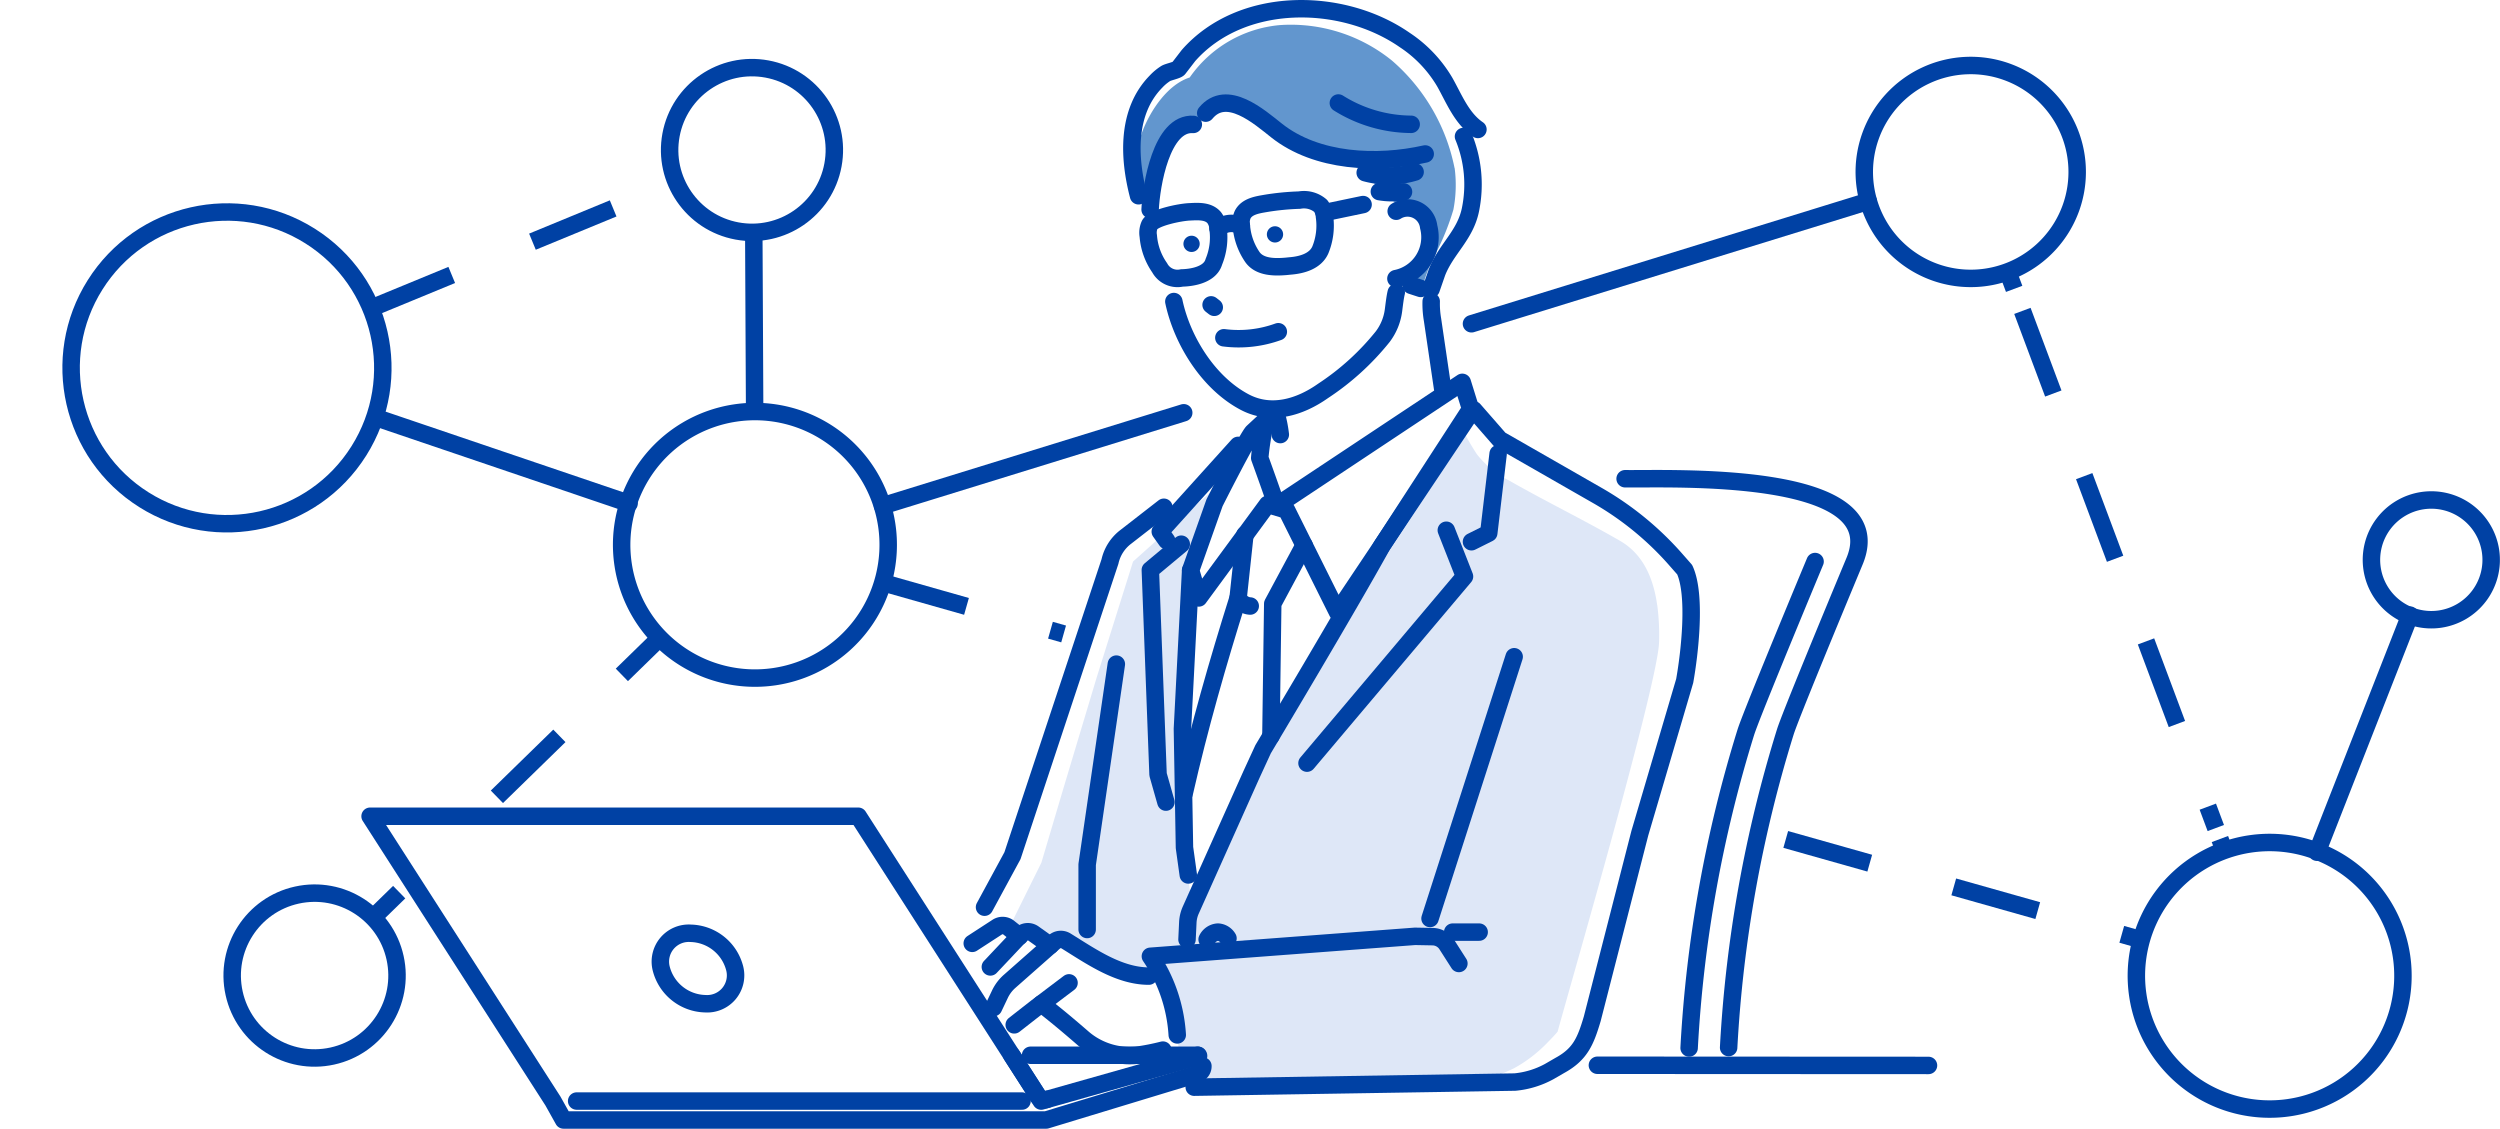 <svg xmlns="http://www.w3.org/2000/svg" width="286.394" height="129.302" viewBox="0 0 286.394 129.302">
  <g id="グループ_146" data-name="グループ 146" transform="translate(7.516 0.479)">
    <g id="グループ_147" data-name="グループ 147" transform="translate(-6.137 0.524)">
      <path id="パス_761" data-name="パス 761" d="M479.677,202.054c-.417-2.957-1.54-5.788-4.253-7.352-4.19-2.417-8.546-4.529-12.744-6.928a10.924,10.924,0,0,1-3.662-3,28.592,28.592,0,0,1-1.816-3.2l-10.449,16.174-10.711,18.293-1.568,2.454-8.082,18.178-.9-6.943-.067-13.605.809-18.377,3.308-8.526.967-1.88-10.876,9.731-4.189,13.353-3.763,12.545-2.55,8.6-3.7,7.468,1.219.966,1.251-.525,2.256,1.577,1.139-.829c2.052,1.2,4.067,2.409,6.231,3.406a15.978,15.978,0,0,0,3.572.922h1.84a24.742,24.742,0,0,1,1.515,4.9,39.837,39.837,0,0,1,.439,4.182h2.166l.587.854-.145.9-1.261.626.415,1.271,31.339-.5a18.709,18.709,0,0,0,5.29-1.67,15.98,15.98,0,0,0,3.875-2.993c.358-.361.752-.765,1.112-1.2,1.782-6.487,11.521-40.034,11.622-44.613a26.551,26.551,0,0,0-.208-4.253" transform="translate(-291.213 -133.747)" fill="#dee7f7"/>
      <path id="パス_762" data-name="パス 762" d="M496.69,25.252a21.915,21.915,0,0,0-7.179-12.337,18.4,18.4,0,0,0-12.876-4.059,14.1,14.1,0,0,0-10.291,6c-2.5.8-4.43,3.691-5.356,6.023a10.569,10.569,0,0,0,.243,8.337c.113.238.368.513.588.369a.485.485,0,0,0,.157-.383,18.361,18.361,0,0,1,1.311-6.209,6.427,6.427,0,0,1,1.578-2.2,4.536,4.536,0,0,1,1.111-.708,11.262,11.262,0,0,0,1.359-.365,3.956,3.956,0,0,1,4.5-1.829,11.262,11.262,0,0,1,3.1,2.117,22.363,22.363,0,0,0,7.674,3.761,18.494,18.494,0,0,1,2.8.506,2.876,2.876,0,0,0,.315.493c1.4,1.766,2.972,4.03,5.129,4.9a2.571,2.571,0,0,1,1.144.06c1.543.433,2.072,1.949,2.014,3.426a4.769,4.769,0,0,1-2.386,3.865,6.969,6.969,0,0,1-1.039.543,1.747,1.747,0,0,0,.16.73c.743.213,1.465.515,2.195.771.025-.075.056-.148.083-.222a17.31,17.31,0,0,1,1.592-3.986,29.058,29.058,0,0,0,1.937-4.857,14.985,14.985,0,0,0,.146-4.754" transform="translate(-331.435 -6.982)" fill="#6296CE"/>
      <line id="線_211" data-name="線 211" x2="40.083" y2="11.319" transform="translate(203.191 95.162)" fill="none" stroke="#0041A4" stroke-miterlimit="10" stroke-width="2" stroke-dasharray="10 10"/>
      <line id="線_212" data-name="線 212" x2="20.747" y2="5.889" transform="translate(99.72 65.732)" fill="none" stroke="#0041A4" stroke-miterlimit="10" stroke-width="2" stroke-dasharray="10 10"/>
      <line id="線_213" data-name="線 213" y1="18.154" x2="18.608" transform="translate(55.544 72.124)" fill="none" stroke="#0041A4" stroke-miterlimit="10" stroke-width="2" stroke-dasharray="10 10"/>
      <line id="線_214" data-name="線 214" y1="2.887" x2="2.959" transform="translate(41.392 101.198)" fill="none" stroke="#0041A4" stroke-miterlimit="10" stroke-width="2" stroke-dasharray="10 10"/>
      <line id="線_215" data-name="線 215" x1="29.031" y1="9.854" transform="translate(41.658 46.822)" fill="none" stroke="#0041A4" stroke-linecap="round" stroke-linejoin="round" stroke-width="2"/>
      <line id="線_216" data-name="線 216" x1="34.507" y2="10.661" transform="translate(99.72 46.282)" fill="none" stroke="#0041A4" stroke-linecap="round" stroke-linejoin="round" stroke-width="2"/>
      <line id="線_217" data-name="線 217" x1="45.457" y2="14.036" transform="translate(167.189 22.053)" fill="none" stroke="#0041A4" stroke-linecap="round" stroke-linejoin="round" stroke-width="2"/>
      <line id="線_218" data-name="線 218" x2="0.097" y2="20.073" transform="translate(84.974 25.95)" fill="none" stroke="#0041A4" stroke-linecap="round" stroke-linejoin="round" stroke-width="2"/>
      <circle id="楕円形_17" data-name="楕円形 17" cx="9.437" cy="9.437" r="9.437" transform="matrix(0.977, -0.215, 0.215, 0.977, 23.413, 103.564)" fill="none" stroke="#0041A4" stroke-linecap="round" stroke-linejoin="round" stroke-width="2"/>
      <path id="パス_763" data-name="パス 763" d="M266.321,199.622a15.268,15.268,0,1,1-3.14-21.364A15.268,15.268,0,0,1,266.321,199.622Z" transform="translate(-168.966 -129.1)" fill="none" stroke="#0041A4" stroke-linecap="round" stroke-linejoin="round" stroke-width="2"/>
      <circle id="楕円形_18" data-name="楕円形 18" cx="9.437" cy="9.437" r="9.437" transform="matrix(0.182, -0.983, 0.983, 0.182, 73.773, 23.739)" fill="none" stroke="#0041A4" stroke-linecap="round" stroke-linejoin="round" stroke-width="2"/>
      <path id="パス_764" data-name="パス 764" d="M1003.8,224.253a6.858,6.858,0,1,1-1.41-9.6A6.858,6.858,0,0,1,1003.8,224.253Z" transform="translate(-721.153 -157.025)" fill="none" stroke="#0041A4" stroke-linecap="round" stroke-linejoin="round" stroke-width="2"/>
      <line id="線_219" data-name="線 219" x2="0.466" y2="1.247" transform="translate(228.892 30.842)" fill="none" stroke="#0041A4" stroke-miterlimit="10" stroke-width="2"/>
      <line id="線_220" data-name="線 220" x2="22.156" y2="59.243" transform="translate(230.302 34.611)" fill="none" stroke="#0041A4" stroke-miterlimit="10" stroke-width="2" stroke-dasharray="10.106 10.106"/>
      <line id="線_221" data-name="線 221" x2="0.466" y2="1.247" transform="translate(252.929 95.114)" fill="none" stroke="#0041A4" stroke-miterlimit="10" stroke-width="2"/>
      <line id="線_222" data-name="線 222" y1="14.382" x2="34.89" transform="translate(41.126 19.923)" fill="none" stroke="#0041A4" stroke-miterlimit="10" stroke-width="2" stroke-dasharray="10 10"/>
      <line id="線_223" data-name="線 223" y1="27.166" x2="10.653" transform="translate(264.049 69.461)" fill="none" stroke="#0041A4" stroke-linecap="round" stroke-linejoin="round" stroke-width="2"/>
      <path id="パス_765" data-name="パス 765" d="M917.847,384.99a15.269,15.269,0,1,1-3.14-21.364A15.269,15.269,0,0,1,917.847,384.99Z" transform="translate(-646.967 -265.098)" fill="none" stroke="#0041A4" stroke-linecap="round" stroke-linejoin="round" stroke-width="2"/>
      <circle id="楕円形_19" data-name="楕円形 19" cx="17.855" cy="17.855" r="17.855" transform="matrix(0.533, -0.846, 0.846, 0.533, 0, 46.728)" fill="none" stroke="#0041A4" stroke-linecap="round" stroke-linejoin="round" stroke-width="2"/>
      <path id="パス_766" data-name="パス 766" d="M790.649,49.64a12.195,12.195,0,1,1,5.881-16.212A12.195,12.195,0,0,1,790.649,49.64Z" transform="translate(-561.099 -19.898)" fill="none" stroke="#0041A4" stroke-linecap="round" stroke-linejoin="round" stroke-width="2"/>
      <path id="パス_767" data-name="パス 767" d="M208.148,381.763a.936.936,0,0,1-1.043-.395l-20.574-32.042H130.607l20.949,32.626,1.21,2.167h55.3l17.281-5.253a.937.937,0,0,0,.664-.9v-.026" transform="translate(-89.589 -256.821)" fill="none" stroke="#0041A4" stroke-linecap="round" stroke-linejoin="round" stroke-width="2"/>
      <path id="パス_768" data-name="パス 768" d="M406.6,452.13l3.368,5.245,17.968-5.085a.081.081,0,0,0-.022-.16" transform="translate(-292.072 -332.244)" fill="none" stroke="#0041A4" stroke-linecap="round" stroke-linejoin="round" stroke-width="2"/>
      <line id="線_224" data-name="線 224" x1="19.157" transform="translate(116.681 119.886)" fill="none" stroke="#0041A4" stroke-linecap="round" stroke-linejoin="round" stroke-width="2"/>
      <line id="線_225" data-name="線 225" x2="51.02" transform="translate(64.68 125.131)" fill="none" stroke="#0041A4" stroke-linecap="round" stroke-linejoin="round" stroke-width="2"/>
      <path id="パス_769" data-name="パス 769" d="M264.01,403.7a3.252,3.252,0,0,1-3.362,4.043,5.34,5.34,0,0,1-5.057-4.025,3.252,3.252,0,0,1,3.362-4.044A5.34,5.34,0,0,1,264.01,403.7Z" transform="translate(-181.222 -293.762)" fill="none" stroke="#0041A4" stroke-linecap="round" stroke-linejoin="round" stroke-width="2"/>
      <line id="線_226" data-name="線 226" x2="37.932" y2="0.02" transform="translate(181.613 121.031)" fill="none" stroke="#0041A4" stroke-linecap="round" stroke-linejoin="round" stroke-width="2"/>
      <line id="線_227" data-name="線 227" y1="29.988" x2="9.639" transform="translate(162.442 74.23)" fill="none" stroke="#0041A4" stroke-linecap="round" stroke-linejoin="round" stroke-width="2"/>
      <path id="パス_770" data-name="パス 770" d="M485.1,252.131l36.731-.587a10.122,10.122,0,0,0,3.93-1.2l1.221-.706c2.343-1.281,2.95-2.776,3.713-5.337l5.452-21.268,5.138-17.439c.564-3.155,1.343-9.834,0-12.744l-1.047-1.19a35.257,35.257,0,0,0-8.951-7.311l-11.19-6.41-2.97-3.4" transform="translate(-349.67 -128.589)" fill="none" stroke="#0041A4" stroke-linecap="round" stroke-linejoin="round" stroke-width="2"/>
      <path id="パス_771" data-name="パス 771" d="M501.573,404.066l-1.39-2.173a1.962,1.962,0,0,0-1.617-.9l-2.02-.038-30.313,2.286a17.957,17.957,0,0,1,3.077,9.008" transform="translate(-335.826 -294.695)" fill="none" stroke="#0041A4" stroke-linecap="round" stroke-linejoin="round" stroke-width="2"/>
      <path id="パス_772" data-name="パス 772" d="M395.041,397.557l-1.218-.965a1.128,1.128,0,0,0-1.349-.09l-2.864,1.86" transform="translate(-279.61 -291.298)" fill="none" stroke="#0041A4" stroke-linecap="round" stroke-linejoin="round" stroke-width="2"/>
      <path id="パス_773" data-name="パス 773" d="M407.654,425.794l2.6-2.032,3.682-2.781" transform="translate(-292.848 -309.391)" fill="none" stroke="#0041A4" stroke-linecap="round" stroke-linejoin="round" stroke-width="2"/>
      <path id="パス_774" data-name="パス 774" d="M416.556,406.517c-3.461,0-6.662-2.281-9.495-4.03a1.128,1.128,0,0,0-1.339.114l-5.125,4.524a4.557,4.557,0,0,0-1.1,1.462l-.733,1.542" transform="translate(-286.325 -295.7)" fill="none" stroke="#0041A4" stroke-linecap="round" stroke-linejoin="round" stroke-width="2"/>
      <path id="パス_775" data-name="パス 775" d="M404.258,400.571l-1.935-1.379a1.128,1.128,0,0,0-1.459.156l-3.47,3.677" transform="translate(-285.321 -293.26)" fill="none" stroke="#0041A4" stroke-linecap="round" stroke-linejoin="round" stroke-width="2"/>
      <path id="パス_776" data-name="パス 776" d="M419.332,430.017c1.615,1.24,3.131,2.52,4.669,3.851a8.242,8.242,0,0,0,6.236,2.041,26.768,26.768,0,0,0,3.019-.593" transform="translate(-301.416 -316.021)" fill="none" stroke="#0041A4" stroke-linecap="round" stroke-linejoin="round" stroke-width="2"/>
      <path id="パス_777" data-name="パス 777" d="M469.752,232.3l-3.543,2.953.884,23.43.9,3.168" transform="translate(-335.808 -170.964)" fill="none" stroke="#0041A4" stroke-linecap="round" stroke-linejoin="round" stroke-width="2"/>
      <path id="パス_778" data-name="パス 778" d="M479.4,189.8l-8.915,9.878.736,1.036" transform="translate(-338.947 -139.782)" fill="none" stroke="#0041A4" stroke-linecap="round" stroke-linejoin="round" stroke-width="2"/>
      <path id="パス_779" data-name="パス 779" d="M487.72,228.215l-.781,7.247c-2.337,7.424-4.454,14.814-6.179,22.4" transform="translate(-346.483 -167.966)" fill="none" stroke="#0041A4" stroke-linecap="round" stroke-linejoin="round" stroke-width="2"/>
      <path id="パス_780" data-name="パス 780" d="M518.07,254.631l.21-15.173,3.592-6.693" transform="translate(-373.856 -171.304)" fill="none" stroke="#0041A4" stroke-linecap="round" stroke-linejoin="round" stroke-width="2"/>
      <path id="パス_781" data-name="パス 781" d="M505.35,256.351a1.634,1.634,0,0,1-1.388-.926" transform="translate(-363.506 -187.929)" fill="none" stroke="#0041A4" stroke-linecap="round" stroke-linejoin="round" stroke-width="2"/>
      <path id="パス_782" data-name="パス 782" d="M493.359,176.841c.064-.089-1.9-5.484-1.9-5.484a30.394,30.394,0,0,1,.666-4.15l.071-.234-1.511,1.4c-.59.548-4.405,8.121-4.405,8.121l-2.738,7.734.936,3.163,7.874-10.714,2.186.656,5.825,11.683,15.35-22.948-1.048-3.373Z" transform="translate(-348.527 -119.897)" fill="none" stroke="#0041A4" stroke-linecap="round" stroke-linejoin="round" stroke-width="2"/>
      <path id="パス_783" data-name="パス 783" d="M480.95,243.549l-.942,18.166.235,13.59.437,3.143" transform="translate(-345.932 -179.216)" fill="none" stroke="#0041A4" stroke-linecap="round" stroke-linejoin="round" stroke-width="2"/>
      <path id="パス_784" data-name="パス 784" d="M549.55,226.3l2.084,5.3-18.043,21.384" transform="translate(-385.244 -166.562)" fill="none" stroke="#0041A4" stroke-linecap="round" stroke-linejoin="round" stroke-width="2"/>
      <path id="パス_785" data-name="パス 785" d="M607.391,193.374l-1.076,9.1-1.979.989" transform="translate(-437.146 -142.404)" fill="none" stroke="#0041A4" stroke-linecap="round" stroke-linejoin="round" stroke-width="2"/>
      <path id="パス_786" data-name="パス 786" d="M415.414,216.421l-4.375,3.4a4.864,4.864,0,0,0-1.8,2.815l-11.17,33.7-3.2,5.9" transform="translate(-283.462 -159.313)" fill="none" stroke="#0041A4" stroke-linecap="round" stroke-linejoin="round" stroke-width="2"/>
      <path id="パス_787" data-name="パス 787" d="M490.637,400a1.476,1.476,0,0,1,1.233-.841,1.419,1.419,0,0,1,1.154.713" transform="translate(-353.73 -293.382)" fill="none" stroke="#0041A4" stroke-linecap="round" stroke-linejoin="round" stroke-width="2"/>
      <path id="パス_788" data-name="パス 788" d="M481.981,235.553l.092-1.947a3.925,3.925,0,0,1,.339-1.419l6.952-15.526,1.334-2.9s9.914-16.574,13.634-23.348l9.99-15.4" transform="translate(-347.379 -128.934)" fill="none" stroke="#0041A4" stroke-linecap="round" stroke-linejoin="round" stroke-width="2"/>
      <path id="パス_789" data-name="パス 789" d="M442.374,283.88l-3.345,22.962v7.444" transform="translate(-315.867 -208.805)" fill="none" stroke="#0041A4" stroke-linecap="round" stroke-linejoin="round" stroke-width="2"/>
      <path id="パス_790" data-name="パス 790" d="M682.281,269.3a148.773,148.773,0,0,1,6.491-36.152c.521-1.675,4.991-12.49,7.937-19.571,4.378-10.523-21.09-9.364-26.286-9.442" transform="translate(-485.632 -150.295)" fill="none" stroke="#0041A4" stroke-linecap="round" stroke-linejoin="round" stroke-width="2"/>
      <path id="パス_791" data-name="パス 791" d="M712.382,239.767c-2.946,7.081-7.416,17.9-7.937,19.572a148.776,148.776,0,0,0-6.491,36.152" transform="translate(-505.831 -176.441)" fill="none" stroke="#0041A4" stroke-linecap="round" stroke-linejoin="round" stroke-width="2"/>
      <line id="線_228" data-name="線 228" x2="3.034" transform="translate(165.037 105.778)" fill="none" stroke="#0041A4" stroke-linecap="round" stroke-linejoin="round" stroke-width="2"/>
      <path id="パス_792" data-name="パス 792" d="M476.318,125.067c.959,4.512,4.005,9.367,8.138,11.53,3.041,1.592,6.318.571,8.967-1.3a29.5,29.5,0,0,0,6.827-6.21,6.346,6.346,0,0,0,1.227-2.99c.1-.767.192-1.57.319-2.07" transform="translate(-343.224 -91.526)" fill="none" stroke="#0041A4" stroke-linecap="round" stroke-linejoin="round" stroke-width="2"/>
      <path id="パス_793" data-name="パス 793" d="M586.987,127.878a10.786,10.786,0,0,0,.152,2.1l1.156,7.855" transform="translate(-424.412 -94.352)" fill="none" stroke="#0041A4" stroke-linecap="round" stroke-linejoin="round" stroke-width="2"/>
      <path id="パス_794" data-name="パス 794" d="M482.3,100.481a.931.931,0,1,1-1-.853.931.931,0,0,1,1,.853" transform="translate(-346.248 -73.624)" fill="#0041A4"/>
      <path id="パス_796" data-name="パス 796" d="M516.333,96.546a.931.931,0,1,0,.853-1,.931.931,0,0,0-.853,1" transform="translate(-372.579 -70.626)" fill="#0041A4"/>
      <path id="パス_798" data-name="パス 798" d="M497.834,141.614a13.3,13.3,0,0,0,6.238-.691" transform="translate(-359.01 -103.923)" fill="none" stroke="#0041A4" stroke-linecap="round" stroke-linejoin="round" stroke-width="2"/>
      <path id="パス_799" data-name="パス 799" d="M492.336,129.356l.364.283" transform="translate(-354.976 -95.436)" fill="none" stroke="#0041A4" stroke-linecap="round" stroke-linejoin="round" stroke-width="2"/>
      <path id="パス_800" data-name="パス 800" d="M571.869,87.92a2.435,2.435,0,0,1,3.719,1.775,4.835,4.835,0,0,1-3.751,5.944" transform="translate(-413.303 -64.724)" fill="none" stroke="#0041A4" stroke-linecap="round" stroke-linejoin="round" stroke-width="2"/>
      <path id="パス_801" data-name="パス 801" d="M471.065,51.737c-3.657-.247-4.831,7.038-4.95,9.756" transform="translate(-335.739 -38.486)" fill="none" stroke="#0041A4" stroke-linecap="round" stroke-linejoin="round" stroke-width="2"/>
      <path id="パス_802" data-name="パス 802" d="M590.688,56.933a14.389,14.389,0,0,1,.794,8.409c-.608,2.936-2.767,4.456-3.829,7.137l-.674,1.941" transform="translate(-424.413 -42.302)" fill="none" stroke="#0041A4" stroke-linecap="round" stroke-linejoin="round" stroke-width="2"/>
      <path id="パス_803" data-name="パス 803" d="M497.914,15.826c-1.879-1.286-2.721-3.52-3.8-5.427a14.745,14.745,0,0,0-4.582-4.82C482.371.6,470.822.472,464.756,7.358L463.62,8.835c-.158.206-1.177.4-1.468.578a5.747,5.747,0,0,0-1.105.918c-3.4,3.456-3.149,8.743-2.011,13.091" transform="translate(-329.986 -1.999)" fill="none" stroke="#0041A4" stroke-linecap="round" stroke-linejoin="round" stroke-width="2"/>
      <path id="パス_804" data-name="パス 804" d="M472.763,94.992a7.321,7.321,0,0,0,.476-3.837,2.2,2.2,0,0,0-.436-1.218c-.682-.806-1.884-.712-2.833-.666-1.165.056-4.135.672-4.559,1.485a2.2,2.2,0,0,0-.159,1.284,7.324,7.324,0,0,0,1.305,3.64,2.315,2.315,0,0,0,2.546,1.162C469.269,96.835,472.233,96.834,472.763,94.992Z" transform="translate(-335.086 -66.006)" fill="none" stroke="#0041A4" stroke-linecap="round" stroke-linejoin="round" stroke-width="2"/>
      <path id="パス_805" data-name="パス 805" d="M510.4,91.871c-1.3.11-2.979.115-3.824-1.017a7.321,7.321,0,0,1-1.3-3.64,2.2,2.2,0,0,1,.159-1.283c.489-.936,1.682-1.107,2.619-1.27a29.214,29.214,0,0,1,3.878-.379,2.926,2.926,0,0,1,2.431.661,2.2,2.2,0,0,1,.436,1.218A7.329,7.329,0,0,1,514.322,90c-.575,1.283-2.079,1.7-3.362,1.816C510.91,91.817,510.456,91.866,510.4,91.871Z" transform="translate(-364.45 -62.361)" fill="none" stroke="#0041A4" stroke-linecap="round" stroke-linejoin="round" stroke-width="2"/>
      <path id="パス_806" data-name="パス 806" d="M495.317,94.888l.193-.135a2.323,2.323,0,0,1,2.1-.293l.38.132" transform="translate(-357.163 -69.739)" fill="none" stroke="#0041A4" stroke-linecap="round" stroke-linejoin="round" stroke-width="2"/>
      <line id="線_229" data-name="線 229" y1="0.933" x2="4.469" transform="translate(150.305 22.429)" fill="none" stroke="#0041A4" stroke-linecap="round" stroke-linejoin="round" stroke-width="2"/>
      <path id="パス_807" data-name="パス 807" d="M490.028,43.744c2.4-2.906,6.155.443,8.128,2,4.589,3.633,11.519,3.912,17.018,2.676" transform="translate(-353.283 -31.785)" fill="none" stroke="#0041A4" stroke-linecap="round" stroke-linejoin="round" stroke-width="2"/>
      <path id="パス_808" data-name="パス 808" d="M547.079,42.537a15.861,15.861,0,0,0,8.341,2.442" transform="translate(-395.139 -31.74)" fill="none" stroke="#0041A4" stroke-linecap="round" stroke-linejoin="round" stroke-width="2"/>
      <path id="パス_809" data-name="パス 809" d="M558.627,72.292a10.185,10.185,0,0,0,5.718-.084" transform="translate(-403.612 -53.509)" fill="none" stroke="#0041A4" stroke-linecap="round" stroke-linejoin="round" stroke-width="2"/>
      <path id="パス_810" data-name="パス 810" d="M564.714,80.644a8.649,8.649,0,0,0,2.766.031" transform="translate(-408.077 -59.698)" fill="none" stroke="#0041A4" stroke-linecap="round" stroke-linejoin="round" stroke-width="2"/>
      <path id="パス_811" data-name="パス 811" d="M520.379,176.377a15.023,15.023,0,0,1,.461,2.338" transform="translate(-375.55 -129.934)" fill="none" stroke="#0041A4" stroke-linecap="round" stroke-linejoin="round" stroke-width="2"/>
      <line id="線_230" data-name="線 230" x2="1.096" y2="0.357" transform="translate(160.281 31.684)" fill="none" stroke="#0041A4" stroke-linecap="round" stroke-linejoin="round" stroke-width="2"/>
    </g>
  </g>
</svg>
